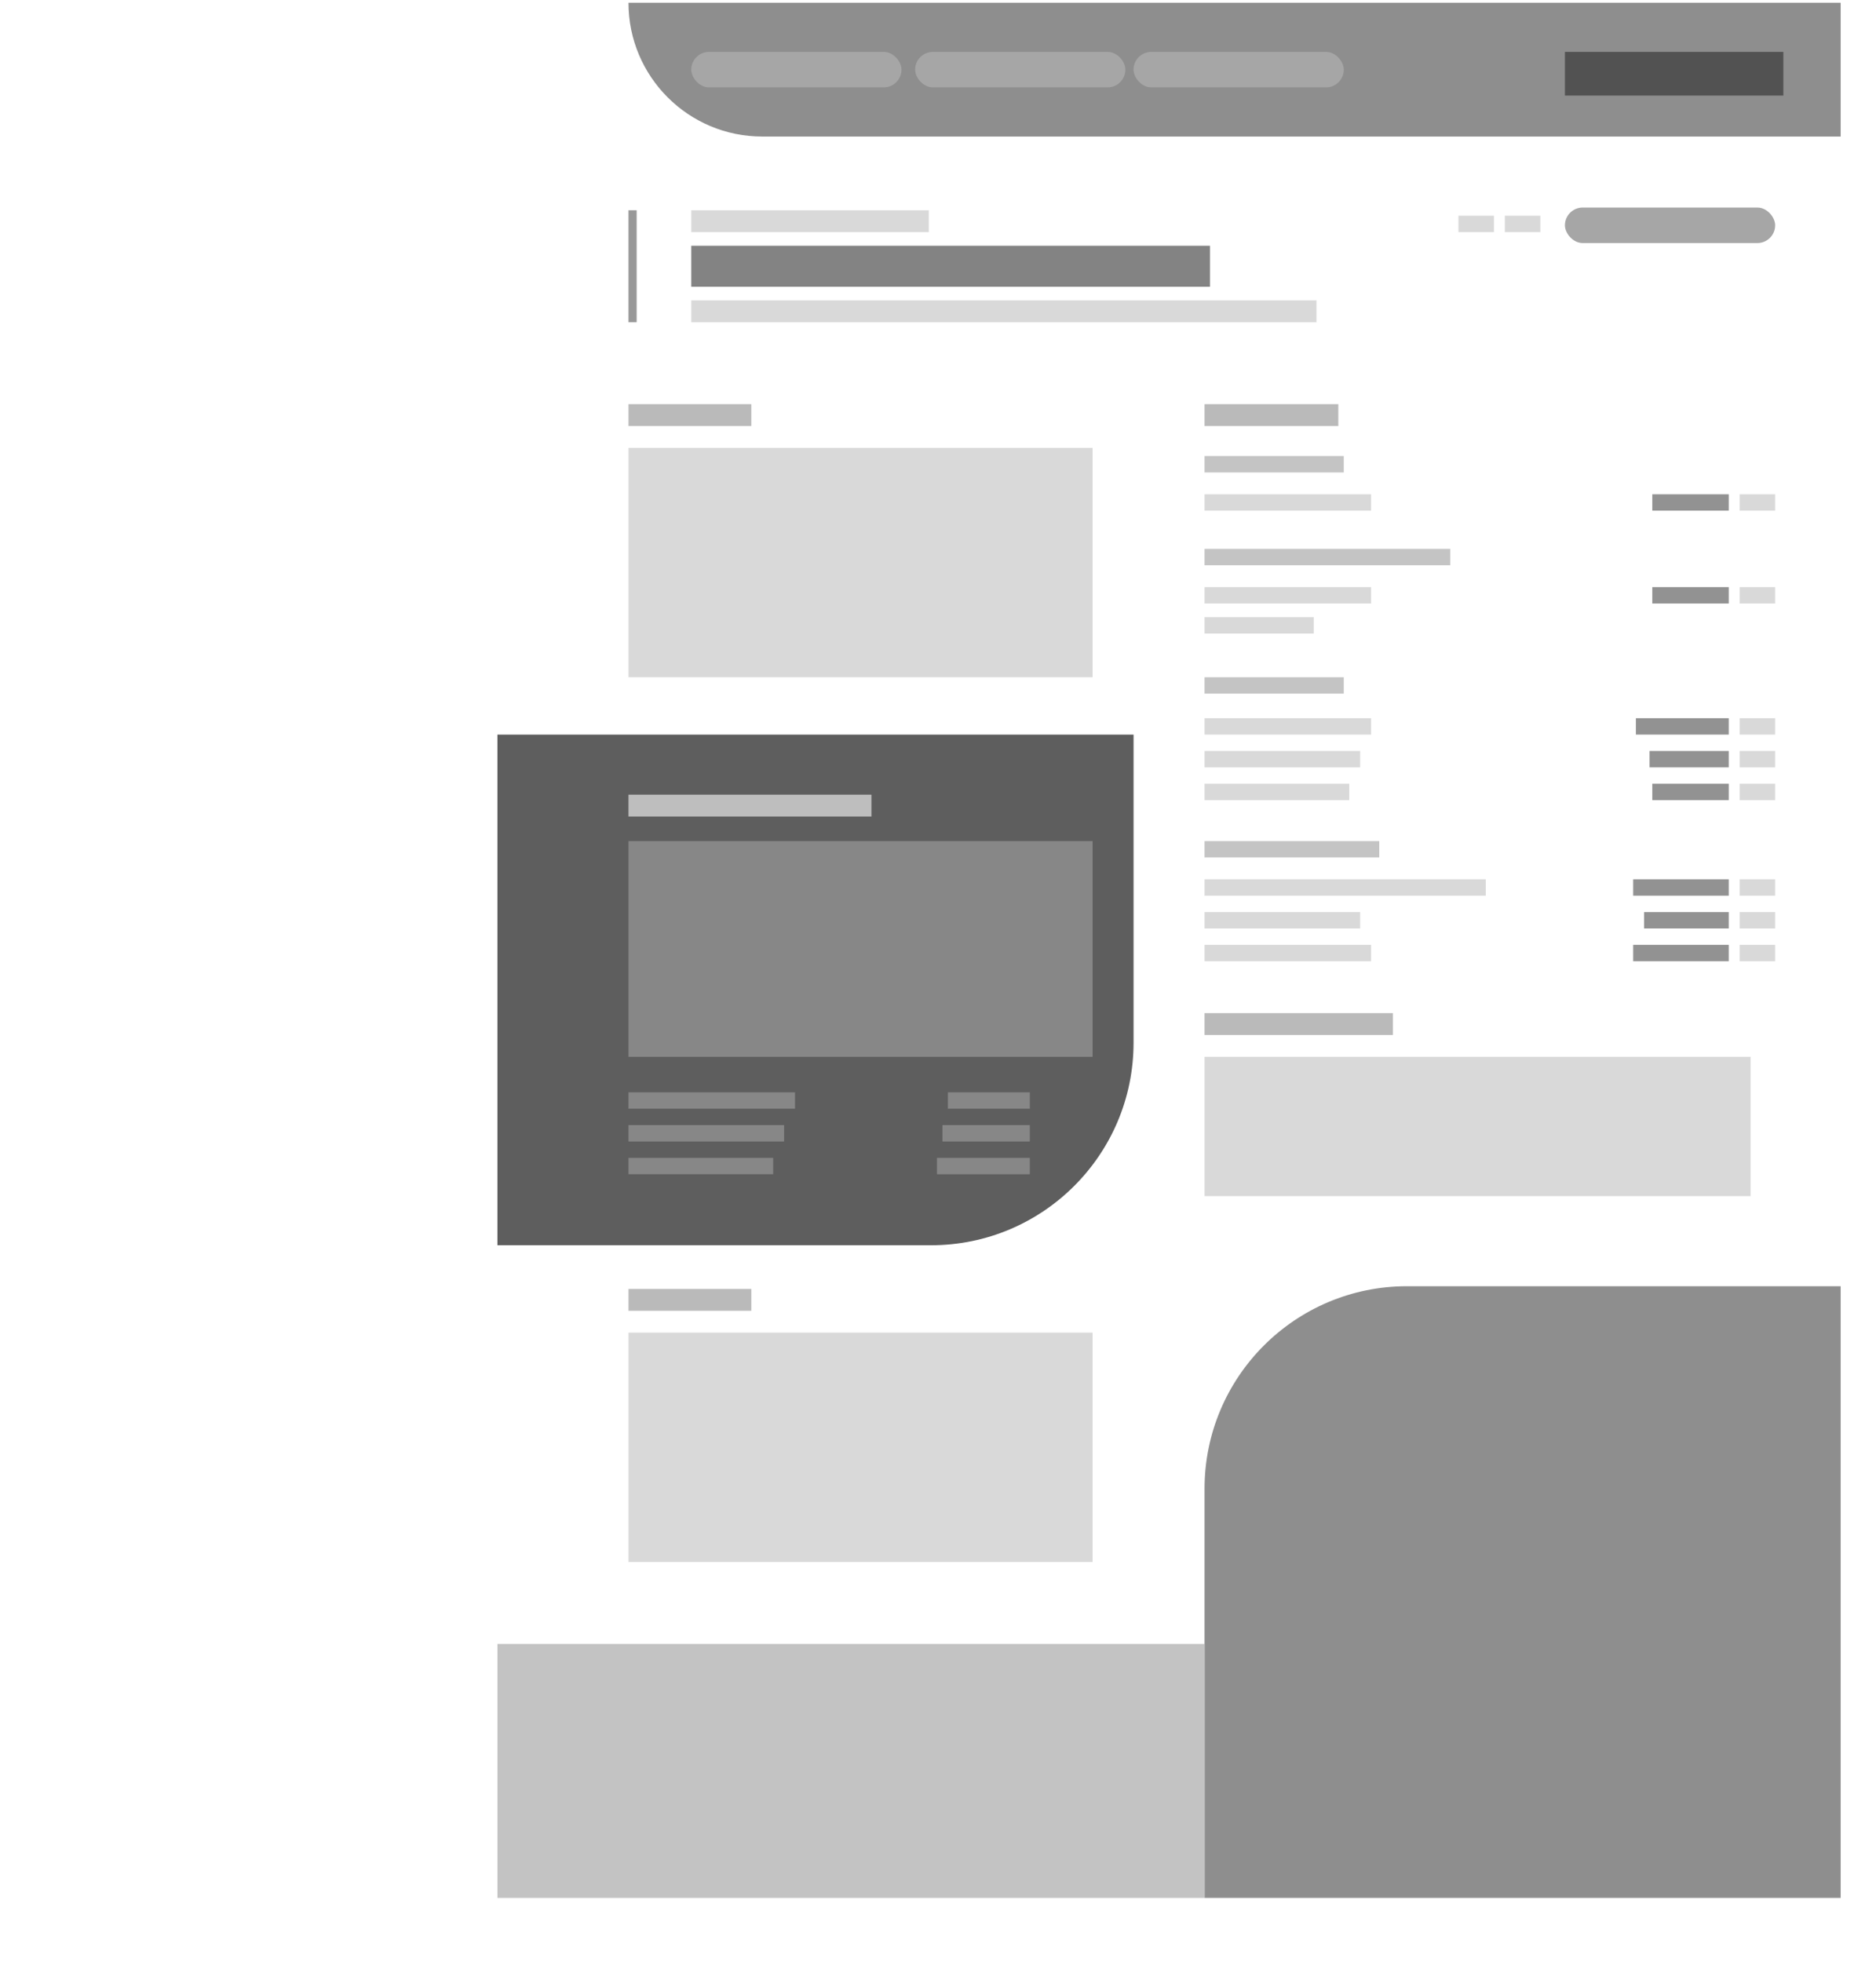 <?xml version="1.0" encoding="UTF-8"?><svg width="264" height="276" viewBox="0 0 264 276" fill="none" xmlns="http://www.w3.org/2000/svg">
<g filter="url(#filter0_d_2016_23)">
<rect x="70" width="189.028" height="267.021" fill="white"/>
</g>
<path d="M159.52 146.697C159.52 162.437 146.76 175.197 131.02 175.197L70 175.197L70 103.351L159.52 103.351L159.52 146.697Z" fill="#5E5E5E"/>
<path d="M169.509 209.46C169.509 193.72 182.269 180.96 198.009 180.96H259.028V267.022H169.509V209.46Z" fill="#8E8E8E"/>
<rect x="97.279" y="34.578" width="72.999" height="5.763" fill="#838383"/>
<rect x="88.442" y="63.009" width="65.315" height="32.273" fill="#D9D9D9"/>
<rect x="88.442" y="118.335" width="65.315" height="30.352" fill="#878787"/>
<rect x="169.509" y="148.687" width="76.841" height="19.594" fill="#D9D9D9"/>
<rect x="169.509" y="69.541" width="23.436" height="2.305" fill="#D9D9D9"/>
<rect x="244.812" y="69.541" width="4.995" height="2.305" fill="#D9D9D9"/>
<rect x="211.771" y="30.352" width="4.995" height="2.305" fill="#D9D9D9"/>
<rect x="205.239" y="30.352" width="4.995" height="2.305" fill="#D9D9D9"/>
<rect x="244.812" y="82.604" width="4.995" height="2.305" fill="#D9D9D9"/>
<rect x="244.812" y="101.046" width="4.995" height="2.305" fill="#D9D9D9"/>
<rect x="244.812" y="105.656" width="4.995" height="2.305" fill="#D9D9D9"/>
<rect x="244.812" y="110.266" width="4.995" height="2.305" fill="#D9D9D9"/>
<rect x="244.812" y="123.713" width="4.995" height="2.305" fill="#D9D9D9"/>
<rect x="244.812" y="128.324" width="4.995" height="2.305" fill="#D9D9D9"/>
<rect x="244.812" y="132.934" width="4.995" height="2.305" fill="#D9D9D9"/>
<rect x="232.519" y="82.604" width="10.758" height="2.305" fill="#929292"/>
<rect x="230.213" y="101.046" width="13.063" height="2.305" fill="#929292"/>
<rect x="232.134" y="105.656" width="11.142" height="2.305" fill="#929292"/>
<rect x="232.519" y="110.266" width="10.758" height="2.305" fill="#929292"/>
<rect x="232.519" y="69.541" width="10.758" height="2.305" fill="#929292"/>
<rect x="231.365" y="128.324" width="11.91" height="2.305" fill="#929292"/>
<rect x="229.829" y="123.713" width="13.447" height="2.305" fill="#929292"/>
<rect x="229.829" y="132.934" width="13.447" height="2.305" fill="#929292"/>
<rect x="169.509" y="82.604" width="23.436" height="2.305" fill="#D9D9D9"/>
<rect x="169.509" y="101.046" width="23.436" height="2.305" fill="#D9D9D9"/>
<rect x="88.442" y="153.681" width="23.436" height="2.305" fill="#878787"/>
<rect x="144.919" y="165.208" width="13.063" height="2.305" transform="rotate(-180 144.919 165.208)" fill="#878787"/>
<rect x="169.509" y="95.282" width="19.594" height="2.305" fill="#C4C4C4"/>
<rect x="169.509" y="64.162" width="19.594" height="2.305" fill="#C4C4C4"/>
<rect x="169.509" y="118.335" width="24.589" height="2.305" fill="#C4C4C4"/>
<rect x="169.509" y="77.225" width="34.578" height="2.305" fill="#C4C4C4"/>
<rect x="169.509" y="105.656" width="21.9" height="2.305" fill="#D9D9D9"/>
<rect x="88.442" y="158.292" width="21.9" height="2.305" fill="#878787"/>
<rect x="144.919" y="160.597" width="12.294" height="2.305" transform="rotate(-180 144.919 160.597)" fill="#878787"/>
<rect x="169.509" y="110.266" width="20.363" height="2.305" fill="#D9D9D9"/>
<rect x="88.442" y="162.902" width="20.363" height="2.305" fill="#878787"/>
<rect x="144.919" y="155.987" width="11.526" height="2.305" transform="rotate(-180 144.919 155.987)" fill="#878787"/>
<rect x="169.509" y="123.713" width="39.573" height="2.305" fill="#D9D9D9"/>
<rect x="169.509" y="128.324" width="21.9" height="2.305" fill="#D9D9D9"/>
<rect x="169.509" y="132.934" width="23.436" height="2.305" fill="#D9D9D9"/>
<rect x="169.509" y="86.83" width="15.368" height="2.305" fill="#D9D9D9"/>
<rect x="88.442" y="187.491" width="65.315" height="32.273" fill="#D9D9D9"/>
<rect x="97.279" y="29.584" width="33.426" height="3.074" fill="#D9D9D9"/>
<rect x="88.442" y="56.862" width="17.289" height="3.074" fill="#BABABA"/>
<rect x="88.442" y="111.803" width="34.194" height="3.074" fill="#BEBEBE"/>
<rect x="88.442" y="181.344" width="17.289" height="3.074" fill="#BABABA"/>
<rect x="169.509" y="56.862" width="18.826" height="3.074" fill="#BABABA"/>
<rect x="169.509" y="142.539" width="26.51" height="3.074" fill="#BABABA"/>
<rect x="97.279" y="42.263" width="87.983" height="3.074" fill="#D9D9D9"/>
<path d="M88.442 0.384H259.028V19.21H107.268C96.871 19.21 88.442 10.782 88.442 0.384Z" fill="#8E8E8E"/>
<rect x="220.224" y="7.3" width="30.736" height="6.147" fill="#525252"/>
<rect x="70" y="231.291" width="99.509" height="35.731" fill="#C3C3C3"/>
<rect x="220.224" y="29.2" width="29.584" height="4.995" rx="2.497" fill="#A6A6A6"/>
<rect x="97.279" y="7.3" width="29.584" height="4.995" rx="2.497" fill="#A6A6A6"/>
<rect x="128.783" y="7.3" width="29.584" height="4.995" rx="2.497" fill="#A6A6A6"/>
<rect x="159.52" y="7.3" width="29.584" height="4.995" rx="2.497" fill="#A6A6A6"/>
<rect x="88.442" y="29.584" width="1.153" height="15.752" fill="#989898"/>
<path d="M11.084 121C10.993 121.001 10.903 121.014 10.816 121.039C2.956 123.164 -1.652 131.283 0.55 139.128C0.622 139.384 0.792 139.601 1.023 139.731C1.255 139.861 1.528 139.893 1.784 139.822C2.039 139.75 2.255 139.579 2.385 139.348C2.515 139.116 2.548 138.842 2.476 138.587C0.567 131.783 4.522 124.813 11.338 122.971C11.574 122.91 11.78 122.765 11.917 122.563C12.054 122.361 12.112 122.116 12.081 121.873C12.05 121.631 11.931 121.409 11.747 121.248C11.564 121.087 11.328 120.999 11.084 121ZM32.887 121C32.646 121.006 32.414 121.099 32.236 121.262C32.057 121.425 31.944 121.647 31.916 121.888C31.889 122.128 31.95 122.37 32.087 122.569C32.224 122.769 32.428 122.911 32.663 122.971C39.478 124.813 43.433 131.783 41.524 138.587C41.488 138.713 41.478 138.846 41.494 138.976C41.509 139.107 41.55 139.233 41.615 139.348C41.679 139.462 41.765 139.563 41.868 139.645C41.972 139.726 42.09 139.786 42.216 139.822C42.343 139.857 42.475 139.868 42.606 139.852C42.736 139.836 42.862 139.795 42.977 139.731C43.091 139.666 43.192 139.58 43.273 139.477C43.355 139.373 43.415 139.255 43.45 139.128C45.652 131.283 41.044 123.164 33.184 121.039C33.088 121.011 32.988 120.998 32.887 121ZM12.596 126.254C12.506 126.256 12.416 126.27 12.33 126.295C7.39 127.657 4.473 132.794 5.832 137.738C5.903 137.994 6.072 138.212 6.302 138.344C6.416 138.409 6.542 138.451 6.673 138.467C6.803 138.483 6.935 138.474 7.062 138.439C7.189 138.404 7.307 138.345 7.411 138.264C7.515 138.184 7.602 138.083 7.667 137.969C7.732 137.855 7.774 137.729 7.79 137.598C7.807 137.468 7.797 137.335 7.762 137.208C6.69 133.307 8.963 129.3 12.861 128.225C13.099 128.164 13.306 128.018 13.443 127.815C13.579 127.611 13.637 127.365 13.604 127.122C13.572 126.878 13.451 126.656 13.265 126.496C13.079 126.336 12.841 126.25 12.596 126.254ZM31.375 126.254C31.133 126.257 30.899 126.348 30.719 126.511C30.538 126.673 30.423 126.895 30.394 127.136C30.365 127.377 30.425 127.621 30.562 127.821C30.699 128.021 30.904 128.165 31.139 128.225C35.037 129.3 37.31 133.307 36.237 137.208C36.203 137.335 36.193 137.468 36.21 137.598C36.226 137.729 36.268 137.855 36.333 137.969C36.398 138.083 36.485 138.184 36.589 138.264C36.692 138.345 36.811 138.405 36.938 138.439C37.065 138.474 37.197 138.484 37.327 138.467C37.458 138.451 37.584 138.409 37.698 138.344C37.812 138.279 37.912 138.192 37.993 138.088C38.074 137.984 38.133 137.865 38.168 137.738C39.527 132.794 36.61 127.657 31.67 126.295C31.574 126.267 31.475 126.253 31.375 126.254ZM22 128.959C15.935 128.959 10.998 133.901 10.998 139.971V144.907C10.998 149.175 9.304 153.266 6.289 156.283C6.15 156.423 6.054 156.601 6.016 156.796C5.977 156.99 5.997 157.191 6.073 157.374C6.149 157.557 6.277 157.713 6.441 157.823C6.606 157.933 6.799 157.992 6.997 157.992H37.003C37.201 157.992 37.394 157.933 37.559 157.823C37.723 157.713 37.851 157.557 37.927 157.374C38.003 157.191 38.023 156.99 37.984 156.796C37.946 156.601 37.85 156.423 37.711 156.283C34.696 153.266 33.002 149.174 33.002 144.907V139.971C33.002 133.901 28.065 128.959 22 128.959ZM22 130.961C26.984 130.961 31.002 134.983 31.002 139.971V144.907C31.002 148.96 32.431 152.827 34.897 155.99H9.103C11.569 152.827 12.998 148.961 12.998 144.907V139.971C12.998 134.983 17.016 130.961 22 130.961ZM17.983 158.979C17.718 158.984 17.466 159.093 17.282 159.283C17.097 159.473 16.995 159.729 16.999 159.994C16.999 162.747 19.25 165 22 165C24.75 165 27.001 162.747 27.001 159.994C27.003 159.862 26.979 159.73 26.929 159.607C26.88 159.484 26.806 159.372 26.713 159.277C26.62 159.183 26.509 159.108 26.387 159.056C26.265 159.005 26.133 158.979 26.001 158.979C25.868 158.979 25.737 159.005 25.615 159.056C25.492 159.108 25.382 159.183 25.289 159.277C25.195 159.372 25.122 159.484 25.073 159.607C25.023 159.73 24.999 159.862 25.001 159.994C25.001 161.665 23.669 162.998 22 162.998C20.331 162.998 18.999 161.665 18.999 159.994C19.001 159.86 18.976 159.727 18.926 159.603C18.875 159.479 18.8 159.366 18.706 159.272C18.611 159.177 18.498 159.103 18.374 159.052C18.25 159.002 18.117 158.977 17.983 158.979Z" fill="white"/>
<defs>
<filter id="filter0_d_2016_23" x="66" y="0" width="197.028" height="275.021" filterUnits="userSpaceOnUse" color-interpolation-filters="sRGB">
<feFlood flood-opacity="0" result="BackgroundImageFix"/>
<feColorMatrix in="SourceAlpha" type="matrix" values="0 0 0 0 0 0 0 0 0 0 0 0 0 0 0 0 0 0 127 0" result="hardAlpha"/>
<feOffset dy="4"/>
<feGaussianBlur stdDeviation="2"/>
<feComposite in2="hardAlpha" operator="out"/>
<feColorMatrix type="matrix" values="0 0 0 0 0 0 0 0 0 0 0 0 0 0 0 0 0 0 0.25 0"/>
<feBlend mode="normal" in2="BackgroundImageFix" result="effect1_dropShadow_2016_23"/>
<feBlend mode="normal" in="SourceGraphic" in2="effect1_dropShadow_2016_23" result="shape"/>
</filter>
</defs>
</svg>
